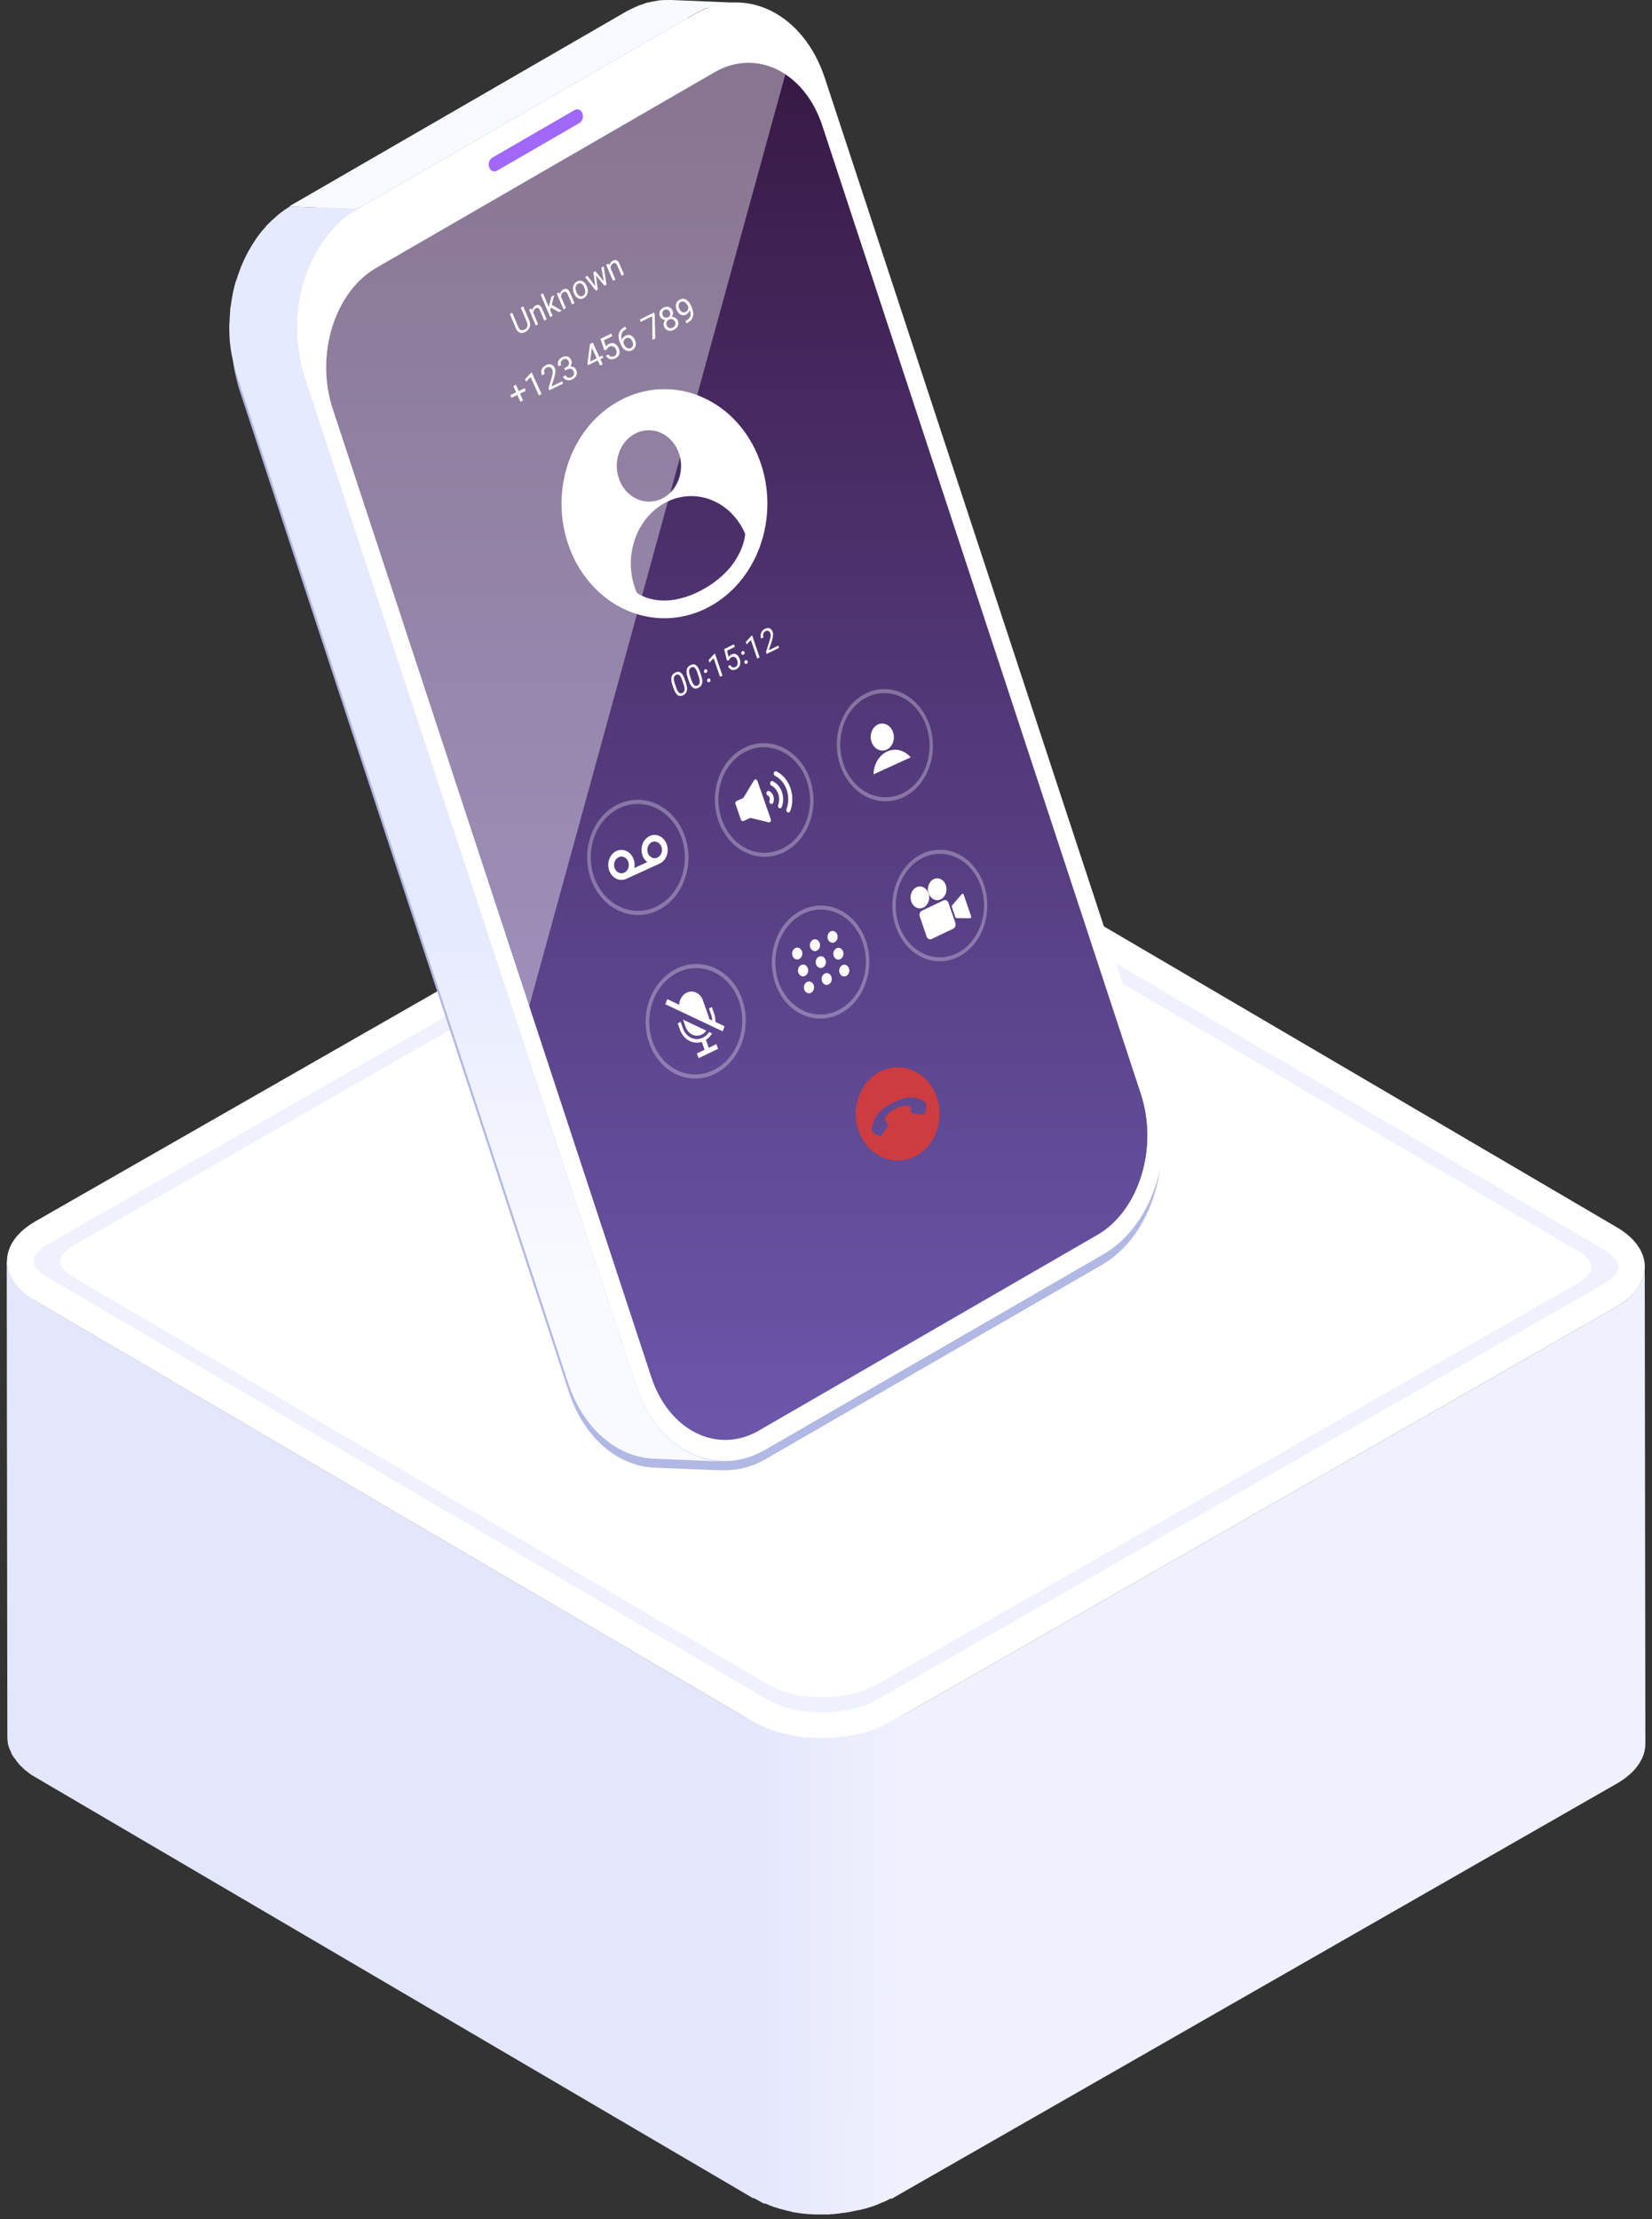 <svg width="245" height="329" viewBox="0 0 245 329" fill="none" xmlns="http://www.w3.org/2000/svg">
<rect x="0" y="0" width="245" height="329" fill="#333333" stroke="none"/>
<path d="M1.091 187.384C1.091 187.523 1.091 187.708 1.137 187.847C1.137 187.94 1.183 188.079 1.23 188.218C1.276 188.357 1.323 188.496 1.369 188.681C1.415 188.774 1.462 188.913 1.508 189.006C1.554 189.145 1.647 189.284 1.74 189.469C1.832 189.655 1.971 189.886 2.11 190.072C2.11 190.118 2.157 190.118 2.203 190.164C2.342 190.35 2.481 190.581 2.666 190.72C2.713 190.767 2.759 190.813 2.759 190.86C2.944 191.045 3.13 191.277 3.362 191.462C3.501 191.601 3.64 191.694 3.825 191.833C3.964 191.925 4.103 192.018 4.242 192.157C4.427 192.25 4.566 192.389 4.752 192.528C4.937 192.667 5.076 192.76 5.308 192.899L111.662 255.274L111.755 325.945L5.308 263.523C5.262 263.477 5.215 263.477 5.123 263.431C4.984 263.338 4.891 263.245 4.752 263.199C4.566 263.06 4.381 262.967 4.242 262.828C4.103 262.735 3.964 262.596 3.825 262.504C3.686 262.365 3.501 262.272 3.408 262.133C3.361 262.087 3.362 262.087 3.315 262.04C3.13 261.855 2.945 261.716 2.805 261.531C2.759 261.484 2.759 261.438 2.713 261.392C2.62 261.299 2.527 261.206 2.435 261.067C2.388 260.974 2.296 260.882 2.249 260.789C2.203 260.743 2.203 260.696 2.157 260.696C2.064 260.557 1.925 260.372 1.832 260.233C1.832 260.187 1.786 260.14 1.786 260.14C1.693 260.001 1.647 259.862 1.601 259.677C1.554 259.584 1.508 259.492 1.462 259.399C1.462 259.399 1.415 259.352 1.415 259.306C1.369 259.167 1.323 259.028 1.276 258.889C1.23 258.796 1.23 258.704 1.184 258.611C1.184 258.611 1.184 258.565 1.184 258.518C1.137 258.379 1.137 258.24 1.137 258.101C1.137 258.009 1.091 257.87 1.091 257.777C1.091 257.731 1.091 257.684 1.091 257.638L0.998 186.967C1.091 187.106 1.091 187.245 1.091 187.384Z" fill="#E4E7FB"/>
<path d="M239.659 193.781C242.486 192.159 243.923 189.981 243.923 187.85L244.016 258.521C244.016 260.699 242.579 262.83 239.752 264.452L132.147 326.04L132.054 255.369L239.659 193.781Z" fill="#EFF1FE"/>
<path d="M5.31 181.038C-0.344 184.235 -0.39 189.564 5.217 192.855L111.664 255.277C117.225 258.567 126.447 258.567 132.054 255.37L239.66 193.782C245.313 190.538 245.36 185.208 239.799 181.964L133.352 119.542C127.745 116.298 118.569 116.252 112.962 119.45L5.31 181.038Z" fill="white"/>
<path d="M121.908 253.887C125.013 253.887 128.026 253.192 130.111 251.987L237.763 190.399C239.477 189.426 240.08 188.407 240.08 187.804C240.08 187.202 239.477 186.228 237.855 185.255L131.408 122.833C129.323 121.582 126.265 120.887 123.067 120.887C119.962 120.887 116.95 121.582 114.864 122.787L7.259 184.375C5.545 185.348 4.942 186.321 4.942 186.924C4.942 187.526 5.545 188.499 7.213 189.472L113.66 251.895C115.699 253.146 118.757 253.887 121.908 253.887Z" fill="#EFF1FE"/>
<path d="M121.954 251.616C124.966 251.616 127.839 250.967 129.878 249.809L233.823 190.352C235.491 189.425 236.047 188.452 236.047 187.85C236.047 187.294 235.491 186.32 233.869 185.394L131.083 125.057C129.044 123.852 126.125 123.203 123.02 123.203C120.008 123.203 117.134 123.852 115.095 125.01L11.151 184.513C9.483 185.44 8.927 186.413 8.927 187.016C8.927 187.572 9.483 188.545 11.105 189.472L113.891 249.716C115.93 250.921 118.895 251.616 121.954 251.616Z" fill="white"/>
<path d="M113.103 326.595C112.639 326.363 110.925 325.39 110.508 325.159L110.647 254.627C111.064 254.858 112.593 255.739 113.056 255.924C113.195 255.971 113.334 256.063 113.474 256.11C113.844 256.249 114.215 256.434 114.586 256.527C114.725 256.573 114.864 256.619 115.003 256.666C115.234 256.758 115.513 256.805 115.744 256.897C115.93 256.944 116.115 256.99 116.3 257.036C116.578 257.083 116.81 257.175 117.088 257.222C117.273 257.268 117.459 257.314 117.644 257.314C118.2 257.407 118.71 257.5 119.266 257.546C119.452 257.546 119.637 257.592 119.822 257.592C120.147 257.639 120.471 257.639 120.795 257.639C121.027 257.639 121.213 257.639 121.444 257.639C121.722 257.639 121.954 257.639 122.232 257.639C122.464 257.639 122.696 257.639 122.927 257.639C123.159 257.639 123.391 257.639 123.669 257.592C123.9 257.592 124.132 257.592 124.364 257.546C124.596 257.5 124.827 257.5 125.059 257.453C125.291 257.453 125.476 257.361 125.708 257.361C125.986 257.314 126.217 257.268 126.496 257.222C126.681 257.175 126.913 257.129 127.098 257.129C127.422 257.036 127.7 256.99 128.025 256.897C128.21 256.851 128.349 256.851 128.535 256.758C129.091 256.619 129.6 256.434 130.064 256.249C130.295 256.156 130.527 256.063 130.759 255.924C130.898 255.878 131.037 255.785 131.13 255.739C131.5 255.553 133.493 254.441 133.818 254.256L133.678 325.066C133.354 325.251 131.547 326.271 131.176 326.41C131.083 326.456 130.944 326.502 130.805 326.549C130.574 326.642 130.388 326.734 130.157 326.827C130.11 326.827 130.11 326.827 130.064 326.873C129.554 327.059 129.044 327.244 128.535 327.383C128.488 327.429 128.442 327.429 128.395 327.429C128.256 327.476 128.117 327.476 127.978 327.522C127.7 327.615 127.422 327.661 127.098 327.707C127.005 327.754 126.959 327.754 126.866 327.754C126.727 327.8 126.635 327.8 126.496 327.846C126.264 327.893 126.032 327.939 125.754 327.985C125.661 327.985 125.522 328.032 125.43 328.032C125.291 328.078 125.198 328.078 125.059 328.078C124.827 328.124 124.595 328.124 124.41 328.171C124.271 328.171 124.178 328.217 124.039 328.217C123.9 328.217 123.808 328.217 123.715 328.263C123.483 328.263 123.252 328.263 123.02 328.31C122.881 328.31 122.742 328.31 122.649 328.31C122.556 328.31 122.464 328.31 122.325 328.31C122.093 328.31 121.815 328.31 121.537 328.31C121.398 328.31 121.259 328.31 121.12 328.31C121.027 328.31 120.935 328.31 120.888 328.31C120.564 328.31 120.239 328.263 119.915 328.263C119.776 328.263 119.637 328.263 119.498 328.217C119.452 328.217 119.405 328.217 119.359 328.217C118.803 328.171 118.247 328.078 117.737 327.985C117.737 327.985 117.691 327.985 117.644 327.985C117.459 327.939 117.32 327.893 117.181 327.846C116.903 327.8 116.671 327.754 116.393 327.661C116.208 327.615 116.022 327.568 115.837 327.522C115.605 327.476 115.327 327.383 115.095 327.29C115.049 327.29 114.956 327.244 114.91 327.244C114.817 327.198 114.725 327.198 114.632 327.151C114.261 327.012 113.891 326.873 113.52 326.688C113.381 326.734 113.242 326.688 113.103 326.595Z" fill="url(#paint0_linear_4648_875)"/>
<g clip-path="url(#clip0_4648_875)">
<path d="M34.364 49.673C34.364 49.215 34.41 48.758 34.455 48.301V47.981C34.464 47.825 34.495 47.671 34.547 47.524C34.586 47.139 34.647 46.757 34.73 46.38C34.776 46.106 34.821 45.831 34.867 45.602L35.141 44.502C35.187 44.319 35.187 44.182 35.233 44.045C35.279 43.954 35.279 43.908 35.325 43.816C35.49 43.19 35.704 42.578 35.965 41.986C35.965 41.94 36.011 41.895 36.011 41.849C36.285 41.209 36.56 40.568 36.88 39.974C36.926 39.928 36.926 39.837 36.972 39.791C37.018 39.7 37.109 39.608 37.155 39.516C37.433 39.012 37.739 38.523 38.07 38.052L38.344 37.64C38.735 37.054 39.179 36.505 39.67 36C39.759 35.92 39.837 35.828 39.899 35.726C40.304 35.306 40.731 34.909 41.18 34.537C41.317 34.4 41.454 34.308 41.592 34.171C42.141 33.759 42.692 33.348 43.284 32.982L93.184 4.165C93.668 3.884 94.173 3.64 94.693 3.433C94.868 3.352 95.053 3.29 95.242 3.25C95.516 3.159 95.837 3.021 96.111 2.93H96.248C96.614 2.838 96.98 2.793 97.392 2.701C97.571 2.648 97.755 2.618 97.941 2.61C98.503 2.549 99.069 2.534 99.633 2.564L109.65 2.976H109.33C114.819 3.068 119.988 7.184 122.275 14.091L171.126 162.612C174.236 172.126 170.806 183.287 163.396 187.541L113.496 216.358C111.475 217.534 109.153 218.091 106.818 217.958C106.909 217.958 106.955 218.003 107.047 218.003L97.03 217.592C91.678 217.363 86.647 213.246 84.405 206.477L35.554 57.952C35.298 57.156 35.084 56.347 34.914 55.528C34.868 55.345 34.823 55.116 34.777 54.933C34.625 54.116 34.519 53.291 34.457 52.463V52.417C34.41 51.731 34.411 51.091 34.411 50.45C34.352 50.195 34.337 49.932 34.365 49.672L34.364 49.673Z" fill="#B1B8E4"/>
<path d="M105.221 1.1C105.549 0.973 105.885 0.866 106.227 0.78C106.619 0.681 107.016 0.604 107.417 0.549C107.58 0.501 107.748 0.47 107.917 0.458C108.48 0.397 109.047 0.381 109.612 0.412L99.549 0C99.003 0 98.403 0 97.857 0.046C97.674 0.046 97.491 0.137 97.308 0.137C96.923 0.191 96.541 0.268 96.164 0.366H96.027C95.753 0.457 95.432 0.595 95.158 0.686C94.969 0.726 94.784 0.788 94.609 0.869C94.109 1.098 93.603 1.326 93.054 1.601L42.876 30.6L52.939 31.012L103.117 2.012C103.621 1.725 104.14 1.466 104.672 1.234C104.903 1.189 105.038 1.143 105.221 1.1Z" fill="#F9FAFF"/>
<path d="M94.333 205.424L45.203 56.079C44.929 55.256 44.746 54.432 44.563 53.655C44.517 53.472 44.471 53.243 44.426 53.06C44.275 52.243 44.168 51.418 44.106 50.59V50.453C44.06 49.813 44.06 49.172 44.06 48.532C44.053 48.302 44.068 48.072 44.106 47.846C44.106 47.389 44.152 46.931 44.198 46.474C44.206 46.212 44.237 45.952 44.29 45.696C44.325 45.311 44.386 44.929 44.473 44.553C44.519 44.278 44.565 44.053 44.61 43.775L44.884 42.675C44.93 42.446 45.021 42.175 45.067 41.943C45.25 41.303 45.433 40.708 45.661 40.113C45.661 40.067 45.707 40.022 45.707 39.93C45.981 39.29 46.256 38.649 46.576 38.055C46.668 37.872 46.759 37.735 46.85 37.555C47.112 37.051 47.403 36.562 47.719 36.091C47.81 35.928 47.917 35.775 48.039 35.634C48.43 35.045 48.874 34.494 49.366 33.987L49.64 33.713C50.045 33.293 50.472 32.896 50.921 32.524C51.064 32.391 51.217 32.268 51.378 32.158C51.913 31.735 52.479 31.352 53.071 31.014L43.011 30.6C42.419 30.954 41.853 31.352 41.319 31.79C41.171 31.898 41.033 32.021 40.907 32.156C40.458 32.528 40.031 32.926 39.626 33.346C39.536 33.425 39.459 33.518 39.397 33.621C38.919 34.14 38.476 34.69 38.07 35.268L37.796 35.68C37.464 36.166 37.159 36.67 36.881 37.189C36.81 37.289 36.749 37.397 36.698 37.509C36.652 37.555 36.652 37.646 36.607 37.692C36.287 38.287 36.012 38.927 35.738 39.567C35.738 39.613 35.692 39.658 35.692 39.704C35.463 40.299 35.235 40.939 35.052 41.534C35.006 41.625 35.006 41.671 34.961 41.763C34.915 41.9 34.87 42.083 34.824 42.22C34.733 42.586 34.641 42.952 34.55 43.364C34.504 43.639 34.459 43.913 34.413 44.142C34.367 44.508 34.276 44.92 34.23 45.286C34.222 45.441 34.191 45.595 34.139 45.743V46.063C34.093 46.521 34.093 46.978 34.048 47.435C34.056 47.664 34.041 47.893 34.003 48.12C34.003 48.76 34.003 49.446 34.049 50.133V50.179C34.111 51.007 34.218 51.832 34.369 52.649C34.415 52.832 34.46 53.061 34.506 53.244C34.676 54.078 34.89 54.902 35.146 55.714L84.27 205.058C86.511 211.873 91.543 216.036 96.94 216.265L107.003 216.676C101.603 216.4 96.574 212.285 94.333 205.424Z" fill="url(#paint1_linear_4648_875)"/>
<path d="M106.003 10.709C112.178 7.141 119.359 10.709 121.967 18.668L169.217 162.25C171.824 170.209 168.943 179.585 162.722 183.15L112.544 212.15C106.369 215.718 99.188 212.15 96.58 204.191L49.328 60.612C46.721 52.654 49.602 43.276 55.828 39.712L106.003 10.709Z" fill="url(#paint2_linear_4648_875)"/>
<path d="M52.984 31.012C45.528 35.312 42.052 46.519 45.208 56.078L94.334 205.423C97.49 214.983 106.044 219.237 113.499 214.937L163.677 185.937C171.087 181.637 174.563 170.431 171.453 160.871L122.328 11.572C119.172 2.012 110.618 -2.242 103.162 2.012L52.984 31.012ZM169.212 162.2C171.819 170.159 168.938 179.535 162.717 183.1L112.539 212.1C106.364 215.668 99.183 212.1 96.575 204.141L49.325 60.562C46.718 52.602 49.599 43.272 55.825 39.661L106.003 10.658C112.178 7.089 119.359 10.658 121.967 18.616L169.212 162.2Z" fill="white"/>
<path d="M85.273 16.281C85.38 16.229 85.497 16.203 85.616 16.203C85.735 16.204 85.852 16.232 85.958 16.285C86.064 16.338 86.157 16.415 86.229 16.509C86.301 16.604 86.35 16.713 86.373 16.83C86.472 17.083 86.481 17.362 86.398 17.62C86.314 17.879 86.144 18.101 85.916 18.248L73.657 25.338C73.55 25.39 73.433 25.416 73.314 25.416C73.195 25.415 73.078 25.387 72.972 25.334C72.866 25.281 72.773 25.204 72.701 25.11C72.629 25.015 72.58 24.905 72.557 24.789C72.462 24.536 72.456 24.258 72.539 24C72.622 23.743 72.789 23.521 73.014 23.371L85.273 16.281Z" fill="url(#paint3_linear_4648_875)"/>
<path opacity="0.4" d="M55.773 39.657L105.951 10.657C107.551 9.69 109.397 9.21 111.265 9.275C113.133 9.34 114.942 9.948 116.471 11.023L78.461 149.252L49.278 60.515C46.717 52.599 49.603 43.225 55.773 39.657Z" fill="white"/>
<path d="M92.008 59.336C90.119 60.337 88.458 61.719 87.13 63.394C85.795 65.079 84.781 66.996 84.14 69.049C83.479 71.149 83.192 73.349 83.293 75.549C83.394 77.82 83.914 80.053 84.826 82.136C85.702 84.157 86.966 85.986 88.546 87.521C90.008 88.938 91.743 90.041 93.646 90.765C95.497 91.466 97.477 91.762 99.452 91.634C101.503 91.492 103.498 90.902 105.295 89.904C107.15 88.878 108.776 87.484 110.073 85.807C111.37 84.13 112.352 82.233 112.973 80.207C113.611 78.141 113.887 75.981 113.79 73.821C113.692 71.59 113.19 69.395 112.309 67.344C111.46 65.344 110.233 63.527 108.696 61.992C107.264 60.566 105.561 59.444 103.686 58.692C101.811 57.938 99.793 57.605 97.775 57.716C95.758 57.828 93.789 58.38 92.008 59.336ZM94.173 64.301C94.728 64.002 95.342 63.828 95.971 63.791C96.6 63.755 97.23 63.857 97.816 64.09C98.405 64.323 98.941 64.673 99.391 65.119C99.876 65.599 100.263 66.168 100.531 66.795C100.809 67.438 100.968 68.127 100.999 68.828C101.03 69.504 100.942 70.181 100.741 70.828C100.545 71.461 100.235 72.054 99.826 72.576C99.418 73.097 98.908 73.528 98.326 73.844C97.773 74.146 97.161 74.323 96.532 74.364C95.903 74.404 95.273 74.306 94.686 74.077C94.094 73.846 93.555 73.498 93.102 73.053C92.613 72.573 92.223 72.002 91.952 71.373C91.669 70.729 91.507 70.038 91.473 69.336C91.442 68.654 91.53 67.973 91.734 67.322C91.931 66.685 92.244 66.09 92.657 65.566C93.07 65.044 93.586 64.613 94.173 64.301ZM104.215 87.401C102.941 88.123 101.555 88.628 100.115 88.894C99.1 89.076 98.061 89.081 97.044 88.91C96.377 88.797 95.729 88.59 95.12 88.295C94.886 88.184 94.664 88.052 94.455 87.9C93.925 86.685 93.624 85.383 93.565 84.06C93.506 82.774 93.673 81.488 94.057 80.26C94.429 79.058 95.018 77.935 95.793 76.945C96.565 75.959 97.531 75.142 98.632 74.545C99.692 73.968 100.867 73.633 102.072 73.563C103.225 73.5 104.377 73.686 105.452 74.107C106.551 74.538 107.552 75.189 108.392 76.019C109.296 76.914 110.018 77.976 110.517 79.147C110.496 79.423 110.453 79.697 110.389 79.967C110.226 80.678 109.979 81.367 109.653 82.02C109.164 83.001 108.532 83.903 107.777 84.698C106.741 85.78 105.541 86.691 104.22 87.398L104.215 87.401Z" fill="white"/>
<path d="M130.581 158.849C129.808 159.238 129.125 159.783 128.573 160.449C128.019 161.12 127.593 161.887 127.317 162.712C127.031 163.557 126.896 164.446 126.917 165.338C126.939 166.259 127.129 167.169 127.479 168.022C127.815 168.852 128.309 169.609 128.933 170.25C129.512 170.844 130.205 171.314 130.97 171.633C131.728 171.949 132.547 172.095 133.368 172.06C134.189 172.026 134.992 171.812 135.721 171.433C136.49 171.04 137.17 170.492 137.717 169.824C138.264 169.155 138.684 168.391 138.956 167.571C139.236 166.734 139.369 165.854 139.348 164.971C139.327 164.057 139.14 163.154 138.796 162.306C138.464 161.48 137.976 160.726 137.359 160.085C136.785 159.488 136.096 159.013 135.334 158.689C134.578 158.367 133.761 158.214 132.94 158.241C132.119 158.269 131.313 158.476 130.581 158.849ZM137.381 164.149L137.159 165.024C137.151 165.057 137.137 165.088 137.119 165.117C137.102 165.144 137.08 165.167 137.055 165.187C137.03 165.206 137.003 165.22 136.973 165.229C136.943 165.238 136.912 165.24 136.881 165.237L135.361 165.099C135.33 165.096 135.299 165.087 135.271 165.072C135.244 165.056 135.221 165.036 135.201 165.012C135.179 164.988 135.161 164.961 135.148 164.931C135.134 164.899 135.125 164.866 135.121 164.831L135.091 164.47C135.086 164.404 135.072 164.339 135.05 164.277C135.028 164.218 134.999 164.163 134.962 164.112C134.926 164.062 134.883 164.017 134.834 163.98C134.785 163.943 134.731 163.914 134.673 163.894C134.354 163.898 134.036 163.94 133.726 164.017C133.414 164.094 133.112 164.206 132.826 164.351C132.536 164.498 132.262 164.676 132.01 164.882C131.749 165.095 131.512 165.334 131.301 165.596C131.276 165.657 131.26 165.722 131.253 165.788C131.244 165.853 131.244 165.918 131.253 165.983C131.263 166.047 131.281 166.109 131.308 166.168C131.333 166.226 131.367 166.281 131.408 166.33L131.634 166.591C131.656 166.617 131.674 166.646 131.686 166.678C131.698 166.71 131.705 166.744 131.707 166.778C131.709 166.812 131.705 166.845 131.696 166.878C131.687 166.911 131.673 166.943 131.653 166.971L130.741 168.343C130.723 168.37 130.7 168.394 130.673 168.414C130.648 168.432 130.62 168.446 130.59 168.455C130.561 168.463 130.53 168.467 130.5 168.464C130.469 168.461 130.438 168.453 130.41 168.439L129.667 168.049C129.594 168.01 129.528 167.958 129.473 167.895C129.418 167.832 129.374 167.76 129.342 167.683C129.309 167.604 129.289 167.52 129.282 167.434C129.275 167.345 129.281 167.256 129.302 167.17C129.384 166.793 129.501 166.425 129.652 166.07C129.799 165.73 129.992 165.412 130.225 165.125C130.488 164.807 130.791 164.523 131.125 164.28C131.546 163.976 131.993 163.709 132.459 163.48C132.914 163.244 133.389 163.048 133.879 162.894C134.255 162.776 134.646 162.71 135.04 162.699C135.382 162.693 135.724 162.741 136.051 162.842C136.388 162.949 136.712 163.093 137.018 163.271C137.091 163.311 137.155 163.364 137.209 163.427C137.263 163.491 137.306 163.562 137.337 163.64C137.369 163.72 137.388 163.804 137.394 163.889C137.4 163.977 137.393 164.066 137.371 164.152L137.381 164.149Z" fill="#CD3C40"/>
<path d="M96.36 123.942C96.193 124.019 96.038 124.12 95.901 124.242C95.761 124.361 95.638 124.499 95.534 124.651C95.427 124.811 95.341 124.983 95.278 125.165C95.212 125.354 95.169 125.551 95.151 125.751C95.132 125.951 95.138 126.152 95.167 126.351C95.195 126.544 95.247 126.734 95.321 126.916C95.393 127.093 95.487 127.261 95.601 127.416C95.713 127.566 95.846 127.701 95.995 127.816L94.074 128.691C94.12 128.447 94.13 128.197 94.103 127.951C94.077 127.712 94.016 127.479 93.922 127.259C93.831 127.044 93.707 126.844 93.555 126.668C93.405 126.493 93.225 126.347 93.025 126.234C92.831 126.124 92.618 126.052 92.398 126.021C92.186 125.991 91.97 126.001 91.761 126.051C91.549 126.101 91.347 126.189 91.166 126.311C90.973 126.44 90.804 126.602 90.666 126.789C90.522 126.983 90.41 127.198 90.333 127.428C90.178 127.891 90.162 128.389 90.287 128.862C90.349 129.097 90.446 129.322 90.577 129.528C90.703 129.727 90.861 129.904 91.045 130.051C91.217 130.187 91.412 130.293 91.621 130.362C92.039 130.5 92.493 130.474 92.893 130.29L97.805 128.051C98.051 127.938 98.27 127.774 98.448 127.571C98.628 127.365 98.769 127.127 98.864 126.871C99.066 126.327 99.072 125.729 98.88 125.182C98.788 124.911 98.646 124.661 98.461 124.444C98.29 124.245 98.081 124.083 97.846 123.967C97.619 123.854 97.371 123.793 97.118 123.786C96.856 123.779 96.597 123.833 96.359 123.942H96.36ZM91.15 128.696C91.043 128.389 91.046 128.055 91.159 127.751C91.212 127.604 91.292 127.468 91.395 127.351C91.496 127.236 91.619 127.144 91.758 127.081C91.892 127.019 92.038 126.989 92.185 126.993C92.327 126.996 92.467 127.03 92.595 127.093C92.727 127.157 92.845 127.248 92.942 127.36C93.047 127.481 93.127 127.62 93.18 127.772C93.288 128.079 93.285 128.414 93.171 128.72C93.117 128.864 93.038 128.997 92.936 129.113C92.835 129.227 92.712 129.319 92.573 129.383C92.439 129.444 92.293 129.475 92.146 129.472C92.004 129.468 91.864 129.434 91.736 129.372C91.604 129.307 91.486 129.216 91.389 129.105C91.284 128.985 91.203 128.846 91.15 128.696ZM97.492 127.151C97.359 127.212 97.214 127.242 97.068 127.239C96.927 127.235 96.788 127.201 96.661 127.139C96.529 127.074 96.412 126.983 96.316 126.872C96.212 126.751 96.131 126.611 96.079 126.461C95.971 126.154 95.974 125.819 96.088 125.515C96.141 125.371 96.221 125.238 96.322 125.123C96.421 125.008 96.544 124.915 96.682 124.851C96.815 124.79 96.959 124.761 97.105 124.765C97.246 124.768 97.385 124.802 97.512 124.865C97.643 124.93 97.76 125.021 97.856 125.132C97.96 125.253 98.04 125.392 98.092 125.543C98.199 125.849 98.196 126.183 98.083 126.488C98.03 126.631 97.951 126.764 97.85 126.879C97.751 126.993 97.629 127.086 97.492 127.151Z" fill="white"/>
<g opacity="0.3">
<path d="M97.425 135.032C96.508 135.459 95.507 135.673 94.496 135.658C93.516 135.639 92.552 135.408 91.67 134.981C90.755 134.536 89.939 133.912 89.27 133.146C88.544 132.311 87.984 131.345 87.62 130.301C86.866 128.173 86.888 125.847 87.681 123.734C88.053 122.737 88.606 121.818 89.311 121.022C90.007 120.235 90.862 119.605 91.819 119.173C92.742 118.755 93.747 118.553 94.759 118.581C95.736 118.611 96.695 118.853 97.57 119.289C98.475 119.741 99.282 120.369 99.941 121.137C100.657 121.969 101.21 122.929 101.57 123.967C102.306 126.075 102.283 128.373 101.507 130.467C101.142 131.456 100.6 132.371 99.907 133.167C99.219 133.955 98.374 134.59 97.425 135.032ZM92.02 119.742C91.132 120.144 90.338 120.729 89.692 121.459C89.037 122.198 88.524 123.051 88.179 123.977C87.442 125.94 87.422 128.1 88.122 130.077C88.462 131.045 88.983 131.939 89.657 132.713C90.278 133.423 91.035 134.001 91.884 134.413C92.702 134.809 93.596 135.024 94.505 135.043C95.444 135.057 96.374 134.859 97.225 134.463C98.104 134.053 98.888 133.464 99.525 132.734C100.169 131.995 100.674 131.146 101.013 130.227C101.734 128.283 101.755 126.149 101.07 124.192C100.736 123.229 100.223 122.338 99.559 121.565C98.947 120.852 98.199 120.269 97.359 119.85C96.547 119.446 95.657 119.221 94.75 119.193C93.811 119.167 92.877 119.355 92.021 119.742H92.02Z" fill="white"/>
</g>
<path d="M110.168 118.339L109.232 118.763C109.194 118.779 109.16 118.804 109.132 118.835C109.106 118.864 109.085 118.898 109.07 118.935C109.041 119.017 109.041 119.106 109.07 119.188L109.887 121.528C109.901 121.568 109.922 121.605 109.95 121.638C109.976 121.67 110.008 121.696 110.044 121.715C110.078 121.732 110.114 121.741 110.152 121.743C110.191 121.744 110.229 121.737 110.265 121.721L111.2 121.295C111.213 121.289 111.226 121.284 111.24 121.28C111.281 121.269 111.323 121.269 111.364 121.28L113.987 121.915C114.012 121.921 114.039 121.923 114.065 121.921C114.091 121.919 114.116 121.913 114.14 121.904C114.165 121.894 114.188 121.881 114.209 121.864C114.231 121.847 114.25 121.826 114.267 121.804C114.284 121.78 114.298 121.755 114.309 121.728C114.32 121.701 114.327 121.672 114.331 121.643C114.334 121.613 114.334 121.583 114.331 121.554C114.328 121.524 114.322 121.494 114.312 121.466L112.325 115.759C112.315 115.731 112.302 115.705 112.286 115.68C112.271 115.656 112.252 115.634 112.231 115.615C112.211 115.598 112.188 115.584 112.164 115.573C112.14 115.561 112.114 115.554 112.088 115.55C112.062 115.546 112.036 115.546 112.01 115.55C111.984 115.554 111.959 115.563 111.936 115.575C111.912 115.588 111.89 115.604 111.871 115.623C111.85 115.642 111.833 115.665 111.818 115.689L110.294 118.215C110.287 118.229 110.279 118.242 110.27 118.255C110.261 118.267 110.251 118.278 110.24 118.289C110.229 118.299 110.218 118.309 110.206 118.317C110.194 118.325 110.181 118.333 110.168 118.339Z" fill="white"/>
<path d="M117.04 120.44C117.022 120.448 117.003 120.454 116.983 120.458C116.944 120.466 116.905 120.466 116.866 120.458C116.846 120.454 116.827 120.448 116.808 120.44C116.789 120.431 116.771 120.42 116.755 120.407C116.739 120.394 116.723 120.379 116.71 120.363C116.696 120.346 116.684 120.329 116.673 120.31C116.66 120.288 116.649 120.264 116.64 120.24C116.632 120.218 116.627 120.196 116.623 120.174C116.615 120.129 116.615 120.083 116.623 120.038C116.627 120.016 116.633 119.994 116.641 119.973C116.814 119.504 116.902 119.009 116.903 118.51C116.904 118.026 116.824 117.546 116.666 117.089C116.514 116.645 116.284 116.232 115.986 115.869C115.695 115.513 115.333 115.221 114.924 115.011C114.885 114.991 114.851 114.964 114.824 114.931C114.797 114.897 114.776 114.86 114.762 114.819C114.747 114.777 114.74 114.732 114.74 114.688C114.74 114.641 114.748 114.595 114.764 114.552C114.779 114.511 114.802 114.473 114.832 114.44C114.859 114.409 114.893 114.385 114.93 114.368C114.964 114.351 115.002 114.341 115.04 114.34C115.082 114.341 115.124 114.352 115.161 114.373C115.649 114.621 116.08 114.968 116.427 115.392C116.778 115.822 117.048 116.311 117.227 116.836C117.414 117.377 117.509 117.945 117.507 118.517C117.506 119.108 117.401 119.694 117.197 120.248C117.19 120.269 117.181 120.29 117.17 120.31C117.159 120.329 117.147 120.346 117.133 120.363C117.119 120.379 117.104 120.394 117.087 120.407C117.073 120.419 117.057 120.431 117.04 120.44Z" fill="white"/>
<path d="M115.783 119.81C115.755 119.822 115.726 119.83 115.696 119.833C115.666 119.836 115.636 119.834 115.607 119.827C115.578 119.821 115.551 119.81 115.526 119.795C115.499 119.778 115.475 119.756 115.455 119.732C115.435 119.705 115.419 119.676 115.407 119.645C115.393 119.613 115.383 119.579 115.378 119.545C115.374 119.512 115.374 119.478 115.378 119.445C115.381 119.411 115.388 119.377 115.4 119.345C115.498 119.072 115.547 118.785 115.545 118.495C115.545 118.215 115.498 117.938 115.407 117.674C115.317 117.416 115.182 117.176 115.007 116.966C114.837 116.758 114.625 116.588 114.386 116.466C114.347 116.447 114.313 116.42 114.286 116.387C114.26 116.353 114.241 116.315 114.229 116.274C114.214 116.232 114.207 116.188 114.207 116.143C114.207 116.097 114.215 116.05 114.231 116.007C114.246 115.966 114.269 115.928 114.299 115.895C114.326 115.864 114.36 115.839 114.397 115.822C114.431 115.805 114.469 115.796 114.507 115.795C114.549 115.796 114.591 115.808 114.628 115.828C114.943 115.988 115.221 116.212 115.445 116.485C115.672 116.762 115.848 117.078 115.964 117.417C116.085 117.766 116.146 118.133 116.145 118.502C116.144 118.883 116.077 119.262 115.945 119.62C115.938 119.641 115.929 119.662 115.918 119.682C115.907 119.701 115.895 119.718 115.881 119.735C115.867 119.751 115.852 119.766 115.835 119.779C115.819 119.791 115.801 119.801 115.783 119.81Z" fill="white"/>
<path d="M114.515 119.177C114.497 119.185 114.478 119.191 114.458 119.195C114.439 119.199 114.419 119.201 114.399 119.2C114.379 119.2 114.359 119.197 114.34 119.192C114.32 119.188 114.301 119.181 114.283 119.172C114.264 119.163 114.246 119.152 114.23 119.139C114.213 119.126 114.198 119.111 114.184 119.095C114.17 119.079 114.158 119.061 114.147 119.042C114.136 119.023 114.126 119.002 114.119 118.981C114.112 118.959 114.106 118.937 114.103 118.914C114.095 118.869 114.095 118.823 114.103 118.778C114.107 118.756 114.113 118.734 114.121 118.713C114.149 118.638 114.163 118.559 114.163 118.479C114.164 118.4 114.152 118.322 114.127 118.247C114.103 118.175 114.066 118.107 114.018 118.047C113.97 117.993 113.912 117.949 113.847 117.918C113.809 117.899 113.774 117.872 113.747 117.839C113.72 117.806 113.699 117.767 113.685 117.726C113.67 117.684 113.663 117.64 113.663 117.595C113.663 117.549 113.671 117.503 113.687 117.459C113.703 117.418 113.726 117.38 113.756 117.347C113.783 117.317 113.816 117.292 113.853 117.274C113.889 117.257 113.929 117.249 113.97 117.25C114.01 117.251 114.049 117.261 114.085 117.279C114.227 117.353 114.352 117.455 114.453 117.579C114.555 117.704 114.635 117.846 114.687 117.998C114.742 118.156 114.769 118.321 114.769 118.487C114.768 118.658 114.738 118.827 114.679 118.987C114.672 119.008 114.663 119.028 114.652 119.047C114.642 119.067 114.629 119.085 114.615 119.101C114.601 119.118 114.586 119.134 114.569 119.147C114.552 119.16 114.534 119.17 114.515 119.178V119.177Z" fill="white"/>
<g opacity="0.3">
<path d="M116.097 126.431C115.205 126.847 114.229 127.052 113.245 127.031C112.29 127.006 111.351 126.772 110.496 126.346C109.603 125.9 108.809 125.28 108.161 124.521C107.452 123.692 106.906 122.736 106.551 121.704C105.818 119.604 105.839 117.313 106.611 115.226C106.972 114.248 107.509 113.344 108.197 112.56C108.873 111.79 109.706 111.174 110.639 110.751C111.537 110.345 112.516 110.15 113.501 110.183C114.454 110.22 115.388 110.464 116.238 110.898C117.122 111.351 117.907 111.976 118.547 112.735C119.244 113.562 119.78 114.512 120.129 115.535C120.492 116.589 120.668 117.698 120.65 118.812C120.634 119.883 120.437 120.944 120.068 121.949C119.714 122.921 119.185 123.821 118.509 124.603C117.843 125.376 117.021 125.999 116.097 126.431ZM110.835 111.313C109.968 111.706 109.195 112.278 108.568 112.993C107.929 113.722 107.43 114.562 107.096 115.471C106.38 117.409 106.36 119.535 107.041 121.485C107.37 122.443 107.877 123.33 108.535 124.1C109.136 124.807 109.874 125.385 110.703 125.8C111.497 126.196 112.368 126.414 113.255 126.437C114.169 126.454 115.075 126.26 115.903 125.871C116.762 125.473 117.526 124.897 118.146 124.181C118.775 123.455 119.266 122.619 119.595 121.716C119.938 120.782 120.121 119.796 120.135 118.801C120.152 117.766 119.987 116.735 119.649 115.756C119.324 114.806 118.825 113.924 118.178 113.156C117.583 112.453 116.854 111.875 116.033 111.456C115.245 111.051 114.378 110.823 113.492 110.787C112.578 110.757 111.669 110.937 110.835 111.313Z" fill="white"/>
</g>
<path d="M129.553 114.801L135.059 112.288C134.841 112.028 134.585 111.803 134.3 111.62C134.032 111.448 133.737 111.32 133.428 111.242C133.126 111.165 132.813 111.14 132.503 111.167C132.184 111.195 131.872 111.277 131.581 111.41C131.281 111.547 131.004 111.732 130.762 111.957C130.514 112.187 130.301 112.452 130.128 112.743C129.948 113.045 129.808 113.371 129.713 113.71C129.613 114.065 129.56 114.432 129.553 114.801Z" fill="white"/>
<path d="M131.491 111.144C131.709 111.044 131.903 110.898 132.06 110.716C132.221 110.531 132.347 110.317 132.431 110.086C132.519 109.847 132.565 109.594 132.569 109.338C132.573 109.072 132.531 108.807 132.445 108.555C132.363 108.311 132.236 108.084 132.071 107.885C131.92 107.703 131.734 107.553 131.524 107.444C131.325 107.341 131.105 107.283 130.881 107.274C130.65 107.266 130.42 107.311 130.21 107.407C129.991 107.507 129.796 107.653 129.639 107.835C129.478 108.021 129.353 108.235 129.269 108.465C129.181 108.706 129.135 108.959 129.131 109.214C129.127 109.481 129.169 109.747 129.255 109.999C129.338 110.244 129.465 110.471 129.631 110.669C129.782 110.851 129.968 111 130.177 111.108C130.377 111.212 130.597 111.27 130.821 111.278C131.052 111.286 131.281 111.241 131.491 111.144Z" fill="white"/>
<g opacity="0.3">
<path d="M133.922 118.221C133.053 118.626 132.102 118.823 131.143 118.797C130.21 118.766 129.296 118.53 128.465 118.105C127.593 117.658 126.819 117.04 126.189 116.289C125.498 115.464 124.966 114.518 124.621 113.499C124.259 112.448 124.082 111.341 124.099 110.229C124.114 109.162 124.31 108.106 124.678 107.105C125.028 106.144 125.552 105.255 126.224 104.483C126.88 103.73 127.69 103.126 128.599 102.714C129.475 102.316 130.432 102.129 131.393 102.167C132.324 102.209 133.235 102.456 134.06 102.889C134.923 103.342 135.688 103.963 136.31 104.714C136.99 105.537 137.513 106.478 137.852 107.49C138.206 108.532 138.378 109.627 138.36 110.728C138.345 111.783 138.153 112.829 137.793 113.821C137.449 114.776 136.934 115.661 136.274 116.432C135.626 117.189 134.824 117.799 133.922 118.221ZM128.799 103.268C127.952 103.651 127.197 104.213 126.586 104.914C125.963 105.631 125.477 106.456 125.152 107.349C124.811 108.278 124.63 109.259 124.616 110.249C124.6 111.281 124.763 112.308 125.099 113.284C125.419 114.23 125.913 115.108 126.554 115.874C127.138 116.571 127.857 117.145 128.666 117.56C129.438 117.955 130.287 118.175 131.153 118.204C132.043 118.229 132.927 118.047 133.734 117.671C134.572 117.281 135.317 116.716 135.919 116.014C136.533 115.298 137.012 114.476 137.331 113.589C137.666 112.667 137.844 111.695 137.858 110.714C137.874 109.691 137.714 108.673 137.384 107.705C137.068 106.766 136.582 105.892 135.95 105.129C135.373 104.429 134.662 103.852 133.86 103.429C133.093 103.029 132.248 102.802 131.384 102.764C130.494 102.727 129.607 102.898 128.795 103.264L128.799 103.268Z" fill="white"/>
</g>
<path d="M107.179 152.907L107.456 152.157L98.96 148.135L98.679 148.888L107.179 152.907Z" fill="white"/>
<path d="M104.064 153.387C104.131 153.354 104.196 153.318 104.258 153.277C104.321 153.236 104.382 153.191 104.439 153.142C104.498 153.093 104.553 153.04 104.605 152.984C104.658 152.927 104.708 152.867 104.754 152.804L101.296 151.172L101.677 152.248V152.259C101.723 152.385 101.779 152.506 101.847 152.622C101.912 152.734 101.987 152.84 102.071 152.938C102.154 153.033 102.245 153.12 102.345 153.197C102.444 153.273 102.55 153.338 102.662 153.391C102.772 153.443 102.887 153.483 103.006 153.51C103.123 153.536 103.242 153.549 103.361 153.549C103.481 153.548 103.6 153.535 103.717 153.508C103.837 153.48 103.953 153.44 104.064 153.387Z" fill="white"/>
<path d="M106.001 152.212C106.04 152.05 106.067 151.886 106.082 151.721C106.098 151.554 106.101 151.387 106.093 151.221C106.085 151.056 106.066 150.892 106.035 150.731C106.004 150.571 105.962 150.414 105.908 150.261L105.574 149.311L105.142 149.515L105.477 150.466C105.519 150.588 105.553 150.713 105.577 150.841C105.603 150.968 105.62 151.098 105.628 151.228C105.637 151.358 105.637 151.489 105.628 151.62C105.619 151.751 105.6 151.881 105.573 152.01L106.001 152.212Z" fill="white"/>
<path d="M104.7 154.17C104.79 154.11 104.877 154.046 104.959 153.976C105.043 153.905 105.122 153.83 105.197 153.75C105.273 153.669 105.345 153.584 105.411 153.495C105.479 153.404 105.542 153.31 105.599 153.213L105.166 153.013C105.047 153.194 104.905 153.359 104.744 153.504C104.591 153.641 104.42 153.757 104.235 153.848C104.056 153.936 103.864 153.998 103.667 154.031C103.469 154.064 103.266 154.067 103.067 154.039C102.867 154.01 102.673 153.952 102.49 153.866C102.306 153.776 102.136 153.661 101.984 153.524C101.826 153.385 101.687 153.225 101.571 153.05C101.449 152.865 101.35 152.666 101.277 152.457L100.941 151.506L100.506 151.712L100.843 152.665C100.964 153.014 101.146 153.338 101.38 153.624C101.596 153.887 101.86 154.107 102.157 154.274C102.444 154.435 102.759 154.537 103.086 154.574C103.421 154.611 103.76 154.576 104.081 154.474L104.496 155.638L103.356 156.183L103.605 156.883L106.495 155.501L106.247 154.801L105.106 155.345L104.695 154.172L104.7 154.17Z" fill="white"/>
<path d="M105.167 151.818C105.2 151.623 105.208 151.424 105.192 151.228C105.184 151.13 105.17 151.033 105.15 150.938C105.13 150.842 105.104 150.748 105.072 150.656V150.645L104.246 148.318V148.307C104.16 148.059 104.029 147.829 103.859 147.63C103.703 147.446 103.513 147.294 103.298 147.185C103.087 147.076 102.855 147.016 102.619 147.007C102.382 146.998 102.146 147.042 101.928 147.135C101.698 147.232 101.49 147.376 101.317 147.558C101.142 147.741 101.001 147.954 100.901 148.188C100.688 148.682 100.651 149.234 100.794 149.753L105.167 151.818Z" fill="white"/>
<g opacity="0.3">
<path d="M105.982 159.23C105.081 159.669 104.092 159.899 103.089 159.902C102.125 159.9 101.173 159.687 100.3 159.277C99.396 158.851 98.59 158.244 97.93 157.494C97.211 156.674 96.656 155.724 96.297 154.694C95.919 153.628 95.735 152.504 95.753 151.373C95.769 150.278 95.972 149.194 96.353 148.168C96.721 147.171 97.266 146.248 97.963 145.445C98.65 144.651 99.496 144.009 100.445 143.56C101.332 143.136 102.304 142.917 103.287 142.92C104.271 142.923 105.241 143.147 106.126 143.576C107.021 144.011 107.818 144.623 108.469 145.376C109.175 146.194 109.718 147.14 110.069 148.162C110.438 149.219 110.617 150.332 110.597 151.451C110.58 152.534 110.38 153.607 110.006 154.624C109.645 155.614 109.109 156.532 108.424 157.334C107.748 158.129 106.914 158.776 105.976 159.234L105.982 159.23ZM100.643 144.126C99.763 144.542 98.98 145.137 98.343 145.872C97.698 146.618 97.193 147.475 96.853 148.401C96.498 149.353 96.307 150.36 96.29 151.376C96.271 152.426 96.441 153.47 96.79 154.46C97.124 155.416 97.638 156.299 98.306 157.06C98.918 157.757 99.667 158.32 100.506 158.716C101.316 159.097 102.2 159.295 103.095 159.297C104.026 159.294 104.945 159.081 105.782 158.674C106.654 158.251 107.429 157.653 108.058 156.916C108.694 156.172 109.192 155.319 109.528 154.399C109.876 153.454 110.061 152.457 110.076 151.45C110.093 150.411 109.926 149.376 109.582 148.395C109.253 147.446 108.747 146.569 108.089 145.81C107.484 145.113 106.744 144.546 105.913 144.144C105.092 143.746 104.192 143.538 103.28 143.535C102.368 143.532 101.467 143.734 100.643 144.126Z" fill="white"/>
</g>
<path d="M118.934 141.04C118.972 141.149 118.991 141.265 118.989 141.381C118.987 141.493 118.967 141.604 118.928 141.71C118.891 141.812 118.836 141.906 118.765 141.989C118.696 142.07 118.61 142.136 118.514 142.182C118.424 142.226 118.324 142.249 118.224 142.249C118.123 142.249 118.024 142.226 117.934 142.182C117.841 142.135 117.759 142.07 117.693 141.99C117.62 141.905 117.564 141.807 117.528 141.701C117.453 141.484 117.455 141.248 117.534 141.033C117.571 140.931 117.626 140.836 117.697 140.754C117.767 140.673 117.852 140.607 117.949 140.561C117.995 140.539 118.043 140.522 118.092 140.511C118.189 140.489 118.289 140.489 118.386 140.511C118.435 140.522 118.483 140.54 118.528 140.562C118.574 140.584 118.618 140.612 118.659 140.644C118.701 140.677 118.739 140.713 118.773 140.754C118.808 140.796 118.839 140.842 118.865 140.89C118.892 140.938 118.916 140.988 118.934 141.04Z" fill="white"/>
<path d="M121.561 139.803C121.599 139.912 121.618 140.027 121.616 140.144C121.614 140.255 121.594 140.366 121.555 140.472C121.518 140.573 121.463 140.667 121.393 140.75C121.324 140.83 121.239 140.896 121.143 140.942C121.053 140.986 120.954 141.008 120.854 141.008C120.754 141.008 120.655 140.986 120.565 140.942C120.473 140.896 120.391 140.832 120.325 140.754C120.252 140.668 120.197 140.57 120.161 140.464C120.086 140.246 120.088 140.01 120.167 139.795C120.204 139.693 120.259 139.599 120.329 139.517C120.398 139.436 120.484 139.37 120.58 139.325C120.625 139.303 120.673 139.286 120.722 139.275C120.818 139.252 120.919 139.252 121.015 139.275C121.064 139.286 121.112 139.303 121.157 139.326C121.203 139.348 121.247 139.376 121.287 139.408C121.328 139.44 121.366 139.476 121.4 139.517C121.435 139.559 121.466 139.605 121.493 139.654C121.52 139.701 121.543 139.751 121.561 139.803Z" fill="white"/>
<path d="M124.173 138.566C124.209 138.676 124.226 138.791 124.223 138.906C124.221 139.018 124.201 139.128 124.163 139.233C124.126 139.335 124.072 139.429 124.002 139.511C123.933 139.592 123.848 139.657 123.753 139.703C123.663 139.747 123.565 139.77 123.465 139.77C123.366 139.77 123.267 139.747 123.178 139.703C123.086 139.658 123.005 139.595 122.939 139.517C122.867 139.432 122.811 139.335 122.775 139.229C122.7 139.011 122.703 138.773 122.784 138.557C122.82 138.456 122.875 138.361 122.945 138.279C123.014 138.198 123.099 138.133 123.195 138.087C123.24 138.066 123.288 138.049 123.337 138.038C123.433 138.016 123.533 138.016 123.629 138.038C123.678 138.05 123.725 138.067 123.77 138.089C123.816 138.112 123.86 138.139 123.9 138.171C123.941 138.204 123.979 138.241 124.013 138.281C124.048 138.324 124.079 138.37 124.105 138.418C124.132 138.465 124.155 138.515 124.173 138.566Z" fill="white"/>
<path d="M119.804 143.548C119.842 143.657 119.861 143.773 119.859 143.889C119.857 144.001 119.837 144.111 119.798 144.217C119.761 144.319 119.706 144.415 119.635 144.498C119.566 144.579 119.48 144.644 119.384 144.691C119.294 144.735 119.195 144.757 119.095 144.757C118.994 144.757 118.895 144.735 118.805 144.691C118.713 144.644 118.631 144.578 118.565 144.498C118.492 144.413 118.436 144.315 118.4 144.209C118.326 143.993 118.328 143.758 118.406 143.544C118.443 143.442 118.498 143.347 118.569 143.265C118.638 143.184 118.724 143.118 118.82 143.072C118.866 143.049 118.914 143.032 118.963 143.021C119.06 142.998 119.16 142.998 119.257 143.021C119.306 143.032 119.354 143.049 119.399 143.071C119.445 143.093 119.489 143.121 119.53 143.153C119.572 143.185 119.611 143.222 119.645 143.263C119.68 143.305 119.71 143.35 119.736 143.398C119.763 143.446 119.786 143.496 119.804 143.548Z" fill="white"/>
<path d="M122.429 142.306C122.467 142.416 122.485 142.531 122.483 142.646C122.481 142.758 122.461 142.869 122.423 142.974C122.386 143.076 122.331 143.171 122.261 143.253C122.192 143.334 122.107 143.4 122.011 143.446C121.921 143.49 121.822 143.513 121.722 143.513C121.622 143.513 121.524 143.49 121.434 143.446C121.342 143.401 121.26 143.337 121.194 143.258C121.121 143.173 121.065 143.075 121.029 142.969C120.955 142.752 120.957 142.517 121.036 142.301C121.073 142.199 121.128 142.105 121.198 142.022C121.267 141.942 121.352 141.876 121.448 141.83C121.494 141.808 121.542 141.792 121.591 141.78C121.687 141.758 121.788 141.758 121.884 141.78C121.933 141.792 121.981 141.808 122.026 141.83C122.072 141.853 122.116 141.88 122.156 141.912C122.197 141.945 122.235 141.981 122.269 142.021C122.304 142.064 122.334 142.11 122.36 142.158C122.387 142.206 122.41 142.255 122.429 142.306Z" fill="white"/>
<path d="M125.036 141.066C125.073 141.176 125.091 141.291 125.088 141.406C125.086 141.518 125.066 141.628 125.028 141.733C124.991 141.835 124.937 141.929 124.867 142.011C124.798 142.092 124.714 142.157 124.618 142.203C124.529 142.247 124.43 142.27 124.331 142.27C124.231 142.27 124.133 142.247 124.043 142.203C123.952 142.158 123.872 142.096 123.806 142.019C123.734 141.934 123.678 141.837 123.642 141.731C123.567 141.513 123.569 141.276 123.648 141.06C123.685 140.959 123.74 140.864 123.81 140.782C123.879 140.701 123.964 140.636 124.059 140.59C124.104 140.568 124.152 140.551 124.201 140.54C124.297 140.518 124.397 140.518 124.493 140.54C124.542 140.552 124.589 140.568 124.634 140.59C124.68 140.613 124.724 140.64 124.764 140.672C124.805 140.705 124.842 140.741 124.876 140.781C124.911 140.824 124.942 140.87 124.968 140.919C124.995 140.968 125.018 141.019 125.036 141.071V141.066Z" fill="white"/>
<path d="M120.679 146.054C120.717 146.164 120.736 146.279 120.734 146.395C120.732 146.507 120.712 146.618 120.673 146.723C120.636 146.825 120.581 146.92 120.511 147.002C120.442 147.084 120.356 147.15 120.26 147.196C120.17 147.24 120.071 147.263 119.97 147.263C119.87 147.263 119.771 147.24 119.681 147.196C119.589 147.152 119.508 147.089 119.441 147.011C119.368 146.927 119.312 146.829 119.276 146.723C119.238 146.614 119.22 146.498 119.222 146.382C119.224 146.27 119.244 146.159 119.283 146.053C119.32 145.951 119.375 145.856 119.446 145.773C119.515 145.692 119.601 145.627 119.697 145.58C119.743 145.559 119.791 145.542 119.84 145.53C119.937 145.508 120.037 145.508 120.134 145.53C120.183 145.542 120.231 145.559 120.276 145.58C120.322 145.603 120.366 145.63 120.407 145.662C120.449 145.694 120.487 145.731 120.522 145.77C120.556 145.812 120.586 145.858 120.611 145.905C120.639 145.954 120.662 146.005 120.68 146.057L120.679 146.054Z" fill="white"/>
<path d="M123.301 144.809C123.339 144.919 123.357 145.034 123.355 145.149C123.353 145.261 123.333 145.372 123.295 145.477C123.258 145.579 123.203 145.674 123.133 145.756C123.064 145.837 122.979 145.903 122.883 145.949C122.793 145.993 122.695 146.016 122.595 146.016C122.495 146.016 122.397 145.993 122.307 145.949C122.215 145.903 122.134 145.839 122.068 145.76C121.996 145.676 121.94 145.578 121.904 145.472C121.866 145.364 121.847 145.249 121.849 145.134C121.851 145.022 121.871 144.911 121.91 144.806C121.947 144.704 122.002 144.61 122.072 144.527C122.141 144.446 122.226 144.381 122.322 144.334C122.367 144.312 122.415 144.296 122.464 144.284C122.56 144.262 122.661 144.262 122.757 144.284C122.806 144.296 122.854 144.312 122.899 144.334C122.945 144.357 122.989 144.384 123.029 144.416C123.07 144.449 123.107 144.485 123.141 144.525C123.176 144.567 123.206 144.613 123.232 144.66C123.259 144.708 123.282 144.758 123.301 144.809Z" fill="white"/>
<path d="M125.905 143.565C125.943 143.674 125.961 143.789 125.959 143.905C125.957 144.017 125.937 144.127 125.899 144.232C125.862 144.334 125.808 144.428 125.738 144.51C125.669 144.591 125.585 144.656 125.489 144.702C125.4 144.746 125.302 144.769 125.202 144.769C125.103 144.769 125.004 144.746 124.915 144.702C124.824 144.657 124.743 144.595 124.677 144.518C124.604 144.433 124.549 144.334 124.513 144.228C124.439 144.012 124.441 143.776 124.519 143.561C124.556 143.459 124.611 143.365 124.681 143.283C124.75 143.202 124.835 143.137 124.93 143.091C124.975 143.069 125.023 143.052 125.072 143.041C125.167 143.02 125.265 143.02 125.359 143.042C125.408 143.053 125.455 143.07 125.5 143.092C125.546 143.114 125.59 143.141 125.63 143.173C125.671 143.205 125.708 143.241 125.742 143.281C125.778 143.323 125.81 143.369 125.837 143.418C125.864 143.465 125.887 143.514 125.905 143.565Z" fill="white"/>
<g opacity="0.3">
<path d="M124.425 150.363C123.564 150.786 122.619 151.007 121.66 151.008C120.701 151.01 119.754 150.793 118.892 150.374C118.01 149.946 117.224 149.343 116.584 148.6C115.883 147.785 115.343 146.845 114.994 145.828C114.269 143.739 114.29 141.464 115.052 139.388C115.409 138.409 115.94 137.502 116.62 136.711C117.286 135.935 118.108 135.309 119.032 134.871C119.897 134.458 120.845 134.247 121.804 134.256C122.763 134.265 123.707 134.492 124.565 134.921C125.438 135.356 126.214 135.964 126.846 136.708C127.536 137.521 128.066 138.457 128.409 139.467C128.768 140.512 128.943 141.611 128.924 142.716C128.908 143.783 128.713 144.841 128.349 145.844C127.999 146.817 127.477 147.72 126.809 148.509C126.152 149.286 125.34 149.917 124.425 150.363ZM119.226 135.426C118.368 135.833 117.605 136.417 116.987 137.138C116.356 137.871 115.864 138.713 115.532 139.621C114.825 141.548 114.806 143.66 115.478 145.599C115.802 146.543 116.303 147.416 116.954 148.172C117.548 148.862 118.276 149.423 119.095 149.821C119.896 150.211 120.775 150.412 121.665 150.411C122.555 150.41 123.434 150.205 124.233 149.813C125.083 149.4 125.838 148.814 126.449 148.092C127.07 147.359 127.555 146.521 127.881 145.617C128.22 144.685 128.4 143.703 128.415 142.711C128.432 141.685 128.269 140.663 127.934 139.693C127.615 138.756 127.121 137.887 126.48 137.133C125.894 136.443 125.175 135.879 124.365 135.474C123.569 135.076 122.692 134.865 121.803 134.857C120.913 134.849 120.032 135.043 119.229 135.426H119.226Z" fill="white"/>
</g>
<path d="M141.374 137.684L138.158 139.219C138.091 139.251 138.018 139.269 137.944 139.269C137.87 139.269 137.797 139.251 137.73 139.219C137.662 139.185 137.601 139.137 137.552 139.079C137.498 139.015 137.457 138.942 137.43 138.863L136.403 135.874C136.348 135.711 136.35 135.535 136.408 135.374C136.435 135.297 136.476 135.227 136.528 135.165C136.579 135.104 136.643 135.055 136.714 135.021L139.936 133.491C140.003 133.459 140.076 133.443 140.15 133.443C140.224 133.444 140.297 133.462 140.363 133.496C140.431 133.531 140.491 133.581 140.54 133.641C140.594 133.703 140.635 133.775 140.663 133.853L141.683 136.831C141.697 136.871 141.707 136.912 141.714 136.955C141.728 137.039 141.728 137.125 141.714 137.209C141.706 137.251 141.695 137.292 141.681 137.332C141.666 137.37 141.647 137.406 141.626 137.441C141.606 137.476 141.582 137.51 141.556 137.541C141.53 137.57 141.502 137.597 141.471 137.621C141.44 137.644 141.406 137.664 141.371 137.681L141.374 137.684Z" fill="white"/>
<path d="M143.849 136.145L141.849 136.117C141.831 136.117 141.812 136.114 141.795 136.107C141.778 136.101 141.763 136.091 141.749 136.079C141.735 136.068 141.722 136.054 141.711 136.038C141.7 136.022 141.691 136.004 141.684 135.984L141.161 134.46C141.155 134.441 141.151 134.42 141.149 134.399C141.147 134.379 141.147 134.359 141.149 134.338C141.153 134.319 141.159 134.3 141.167 134.281C141.175 134.264 141.186 134.247 141.198 134.231L142.628 132.57C142.638 132.558 142.65 132.548 142.663 132.538C142.675 132.53 142.689 132.523 142.703 132.517C142.718 132.512 142.733 132.508 142.749 132.507C142.764 132.505 142.778 132.505 142.793 132.507C142.808 132.511 142.822 132.517 142.835 132.524C142.848 132.532 142.86 132.542 142.871 132.552C142.882 132.564 142.892 132.577 142.9 132.59C142.909 132.605 142.916 132.62 142.921 132.636L144.021 135.85C144.026 135.867 144.029 135.883 144.031 135.9C144.033 135.917 144.033 135.934 144.031 135.95C144.029 135.967 144.026 135.984 144.021 135.999C144.016 136.015 144.009 136.031 144.001 136.045C143.993 136.06 143.983 136.073 143.972 136.084C143.962 136.096 143.95 136.105 143.937 136.113C143.925 136.122 143.911 136.128 143.897 136.132C143.883 136.137 143.869 136.139 143.854 136.139L143.849 136.145Z" fill="white"/>
<path d="M136.939 134.552C137.115 134.468 137.272 134.347 137.398 134.197C137.528 134.045 137.63 133.871 137.698 133.682C137.842 133.282 137.846 132.845 137.709 132.442C137.643 132.246 137.542 132.064 137.409 131.905C137.287 131.761 137.138 131.642 136.969 131.557C136.805 131.474 136.624 131.43 136.44 131.428C136.257 131.426 136.075 131.466 135.909 131.545C135.732 131.629 135.576 131.75 135.449 131.899C135.319 132.052 135.217 132.227 135.149 132.415C135.004 132.816 135.001 133.254 135.139 133.657C135.204 133.854 135.306 134.036 135.439 134.195C135.561 134.34 135.71 134.458 135.879 134.543C136.043 134.626 136.224 134.67 136.408 134.672C136.592 134.673 136.773 134.633 136.939 134.553V134.552Z" fill="white"/>
<path d="M140.272 131.232C140.409 131.634 140.406 132.07 140.262 132.47C140.194 132.658 140.092 132.832 139.962 132.984C139.838 133.131 139.685 133.252 139.512 133.337C139.347 133.417 139.165 133.458 138.981 133.456C138.797 133.455 138.616 133.41 138.452 133.327C138.283 133.242 138.134 133.123 138.012 132.979C137.879 132.82 137.778 132.638 137.712 132.442C137.575 132.039 137.579 131.602 137.723 131.202C137.791 131.014 137.893 130.84 138.023 130.688C138.149 130.539 138.304 130.419 138.479 130.335C138.562 130.295 138.65 130.265 138.74 130.245C138.917 130.206 139.1 130.208 139.276 130.251C139.366 130.274 139.453 130.308 139.535 130.351C139.62 130.393 139.699 130.444 139.773 130.504C139.848 130.563 139.917 130.63 139.979 130.704C140.043 130.78 140.099 130.863 140.147 130.95C140.197 131.04 140.239 131.135 140.272 131.233V131.232Z" fill="white"/>
<g opacity="0.3">
<path d="M142.041 141.903C141.201 142.315 140.278 142.527 139.342 142.523C138.407 142.519 137.485 142.299 136.649 141.881C135.787 141.452 135.022 140.851 134.4 140.116C133.715 139.306 133.19 138.374 132.85 137.37C132.144 135.306 132.164 133.063 132.907 131.012C133.254 130.049 133.771 129.157 134.435 128.379C135.082 127.618 135.884 127.004 136.786 126.576C137.63 126.174 138.556 125.972 139.491 125.987C140.427 126.002 141.346 126.232 142.177 126.661C143.03 127.097 143.786 127.702 144.4 128.438C145.073 129.246 145.59 130.173 145.924 131.171C146.615 133.217 146.594 135.437 145.865 137.471C145.525 138.427 145.017 139.315 144.365 140.093C143.726 140.854 142.935 141.473 142.042 141.91L142.041 141.903ZM136.975 127.126C136.137 127.523 135.394 128.094 134.793 128.8C134.177 129.523 133.697 130.351 133.375 131.245C132.686 133.148 132.667 135.23 133.322 137.145C133.637 138.077 134.125 138.942 134.76 139.694C135.337 140.377 136.047 140.935 136.847 141.334C137.623 141.724 138.479 141.929 139.348 141.934C140.217 141.939 141.075 141.742 141.855 141.361C142.685 140.957 143.421 140.383 144.015 139.676C144.623 138.954 145.097 138.129 145.415 137.241C146.092 135.353 146.11 133.291 145.467 131.392C145.157 130.466 144.676 129.606 144.051 128.856C143.48 128.17 142.775 127.608 141.98 127.203C141.208 126.806 140.355 126.592 139.487 126.579C138.618 126.566 137.759 126.753 136.975 127.126Z" fill="white"/>
</g>
<path d="M77.599 45.411L78.512 47.557C78.637 47.855 78.659 48.146 78.578 48.429C78.558 48.498 78.531 48.565 78.499 48.629C78.467 48.694 78.429 48.755 78.386 48.813C78.341 48.873 78.292 48.928 78.238 48.979C78.181 49.033 78.12 49.082 78.055 49.126L77.961 49.185C77.66 49.36 77.38 49.406 77.122 49.323C76.864 49.24 76.664 49.036 76.522 48.711L75.612 46.568L75.971 46.359L76.877 48.494C76.974 48.724 77.104 48.87 77.267 48.932C77.43 48.995 77.612 48.968 77.815 48.85C78.02 48.731 78.151 48.578 78.206 48.389C78.261 48.2 78.24 47.992 78.143 47.762L77.235 45.623L77.599 45.411ZM78.791 45.728L78.927 46.018C78.988 45.7 79.144 45.467 79.395 45.318C79.829 45.068 80.166 45.222 80.406 45.781L81.068 47.334L80.717 47.534L80.055 45.979C79.982 45.811 79.895 45.706 79.794 45.663C79.693 45.62 79.573 45.64 79.432 45.722C79.319 45.789 79.234 45.882 79.178 46C79.122 46.119 79.094 46.248 79.093 46.389L79.806 48.065L79.455 48.265L78.455 45.918L78.791 45.728ZM81.706 45.601L81.599 45.992L81.951 46.818L81.599 47.018L80.18 43.691L80.531 43.491L81.39 45.501L81.468 45.135L81.778 43.989L82.206 43.743L81.826 45.187L83.306 46.041L82.894 46.279L81.706 45.601ZM82.906 43.338L83.043 43.628C83.104 43.309 83.261 43.076 83.514 42.928C83.95 42.674 84.29 42.827 84.534 43.387L85.2 44.943L84.847 45.143L84.175 43.591C84.102 43.422 84.014 43.317 83.913 43.275C83.812 43.233 83.69 43.253 83.549 43.334C83.435 43.401 83.35 43.494 83.294 43.613C83.238 43.733 83.209 43.862 83.206 44.001L83.926 45.679L83.573 45.879L82.573 43.527L82.906 43.338ZM85.124 43.49C85.025 43.26 84.976 43.03 84.977 42.799C84.978 42.569 85.027 42.362 85.126 42.179C85.225 41.996 85.365 41.852 85.547 41.746C85.828 41.583 86.103 41.562 86.372 41.683C86.641 41.804 86.855 42.05 87.012 42.418L87.024 42.447C87.122 42.676 87.172 42.904 87.174 43.131C87.176 43.358 87.127 43.564 87.026 43.748C86.926 43.933 86.783 44.079 86.597 44.187C86.317 44.349 86.042 44.37 85.773 44.249C85.504 44.129 85.291 43.885 85.135 43.519L85.124 43.49ZM85.5 43.332C85.612 43.593 85.755 43.772 85.929 43.868C86.103 43.964 86.279 43.961 86.458 43.858C86.637 43.754 86.746 43.591 86.783 43.369C86.82 43.147 86.777 42.892 86.653 42.602C86.542 42.343 86.399 42.166 86.222 42.068C86.045 41.971 85.868 41.974 85.691 42.077C85.516 42.178 85.409 42.34 85.37 42.56C85.331 42.781 85.372 43.038 85.495 43.332H85.5ZM89.558 41.721L89.182 39.685L89.536 39.479L89.947 42.189L89.658 42.356L88.386 40.861L88.662 42.934L88.376 43.101L86.763 41.092L87.115 40.892L88.28 42.421L88.006 40.37L88.291 40.204L89.558 41.721ZM90.233 39.074L90.371 39.365C90.432 39.044 90.591 38.811 90.847 38.665C91.288 38.409 91.631 38.562 91.877 39.123L92.55 40.685L92.193 40.892L91.519 39.329C91.445 39.16 91.357 39.054 91.254 39.012C91.151 38.97 91.029 38.99 90.886 39.073C90.771 39.14 90.685 39.233 90.628 39.354C90.571 39.475 90.543 39.605 90.542 39.746L91.267 41.429L90.911 41.635L89.896 39.27L90.233 39.074Z" fill="white"/>
<path d="M101.715 101.201C101.884 101.688 101.935 102.085 101.868 102.392C101.801 102.698 101.615 102.928 101.308 103.081C101.002 103.231 100.735 103.226 100.508 103.066C100.281 102.906 100.085 102.597 99.921 102.14L99.728 101.582C99.562 101.1 99.511 100.706 99.576 100.4C99.641 100.094 99.829 99.864 100.142 99.712C100.451 99.561 100.717 99.563 100.942 99.719C101.167 99.874 101.361 100.187 101.526 100.657L101.715 101.201ZM101.154 100.807C101.033 100.455 100.899 100.219 100.754 100.1C100.609 99.98 100.447 99.966 100.268 100.057C100.081 100.148 99.972 100.295 99.942 100.498C99.912 100.7 99.954 100.969 100.067 101.305L100.297 101.971C100.419 102.325 100.554 102.565 100.703 102.69C100.852 102.814 101.018 102.832 101.203 102.744C101.383 102.656 101.489 102.511 101.521 102.309C101.553 102.107 101.509 101.834 101.39 101.492L101.154 100.807ZM103.973 100.092C104.14 100.579 104.192 100.976 104.129 101.284C104.066 101.591 103.879 101.821 103.568 101.975C103.263 102.124 102.996 102.119 102.768 101.959C102.54 101.799 102.345 101.49 102.183 101.034L101.991 100.477C101.83 99.995 101.781 99.6 101.846 99.292C101.911 98.983 102.099 98.754 102.41 98.606C102.718 98.456 102.985 98.458 103.21 98.614C103.435 98.769 103.629 99.082 103.792 99.552L103.973 100.092ZM103.414 99.699C103.293 99.347 103.162 99.112 103.02 98.992C102.878 98.872 102.714 98.859 102.528 98.953C102.341 99.044 102.233 99.191 102.203 99.393C102.173 99.595 102.214 99.863 102.327 100.199L102.556 100.865C102.678 101.219 102.811 101.458 102.956 101.584C103.101 101.709 103.265 101.727 103.45 101.638C103.629 101.55 103.735 101.405 103.767 101.204C103.799 101.002 103.758 100.73 103.644 100.387L103.414 99.699ZM104.887 100.984C104.86 100.906 104.858 100.835 104.881 100.77C104.904 100.704 104.953 100.651 105.028 100.611C105.102 100.574 105.169 100.57 105.228 100.599C105.287 100.627 105.328 100.68 105.351 100.756C105.376 100.828 105.376 100.896 105.351 100.961C105.345 100.978 105.337 100.994 105.327 101.01C105.317 101.025 105.306 101.039 105.294 101.053C105.281 101.066 105.267 101.079 105.252 101.09C105.236 101.101 105.219 101.111 105.201 101.12C105.184 101.128 105.166 101.135 105.147 101.141C105.13 101.145 105.113 101.149 105.096 101.15C105.08 101.152 105.064 101.152 105.048 101.15C105.033 101.147 105.018 101.142 105.004 101.135C104.951 101.106 104.912 101.056 104.887 100.984ZM104.422 99.624C104.395 99.546 104.393 99.475 104.416 99.41C104.439 99.344 104.488 99.292 104.563 99.252C104.638 99.215 104.705 99.211 104.763 99.24C104.821 99.268 104.863 99.319 104.888 99.392C104.913 99.465 104.913 99.533 104.888 99.597C104.863 99.66 104.812 99.713 104.737 99.755C104.664 99.791 104.597 99.795 104.537 99.767C104.477 99.739 104.439 99.691 104.422 99.624ZM107.149 100.169L106.786 100.347L105.837 97.577L105.213 98.241L105.083 97.863L105.968 96.911L106.025 96.883L107.149 100.169ZM107.811 97.932L107.398 96.232L108.852 95.523L108.983 95.907L107.837 96.466L108.055 97.4C108.162 97.237 108.304 97.113 108.48 97.027C108.739 96.9 108.978 96.898 109.197 97.021C109.416 97.143 109.583 97.372 109.697 97.707C109.812 98.04 109.823 98.343 109.732 98.617C109.641 98.89 109.453 99.094 109.17 99.23C108.919 99.352 108.686 99.373 108.47 99.291C108.254 99.209 108.087 99.032 107.97 98.76L108.31 98.594C108.397 98.769 108.503 98.881 108.629 98.931C108.755 98.98 108.895 98.967 109.048 98.892C109.215 98.81 109.324 98.679 109.374 98.501C109.424 98.322 109.41 98.117 109.331 97.886C109.256 97.668 109.145 97.518 108.996 97.436C108.847 97.354 108.688 97.354 108.517 97.436C108.36 97.512 108.25 97.612 108.189 97.736L108.124 97.873L107.811 97.932ZM110.411 98.276C110.385 98.198 110.383 98.127 110.405 98.063C110.427 97.998 110.476 97.945 110.551 97.905C110.625 97.869 110.692 97.865 110.751 97.893C110.81 97.921 110.851 97.973 110.873 98.05C110.898 98.122 110.898 98.188 110.873 98.25C110.867 98.267 110.859 98.283 110.849 98.299C110.839 98.314 110.828 98.328 110.816 98.341C110.803 98.354 110.789 98.366 110.774 98.377C110.758 98.388 110.741 98.398 110.723 98.407C110.706 98.415 110.688 98.422 110.669 98.428C110.653 98.432 110.636 98.436 110.619 98.437C110.603 98.439 110.588 98.439 110.572 98.437C110.557 98.434 110.542 98.429 110.528 98.422C110.476 98.397 110.438 98.348 110.413 98.275L110.411 98.276ZM109.95 96.92C109.923 96.842 109.921 96.771 109.944 96.706C109.967 96.64 110.015 96.588 110.09 96.548C110.165 96.511 110.231 96.507 110.29 96.536C110.349 96.564 110.389 96.617 110.412 96.693C110.437 96.766 110.437 96.833 110.412 96.893C110.387 96.953 110.337 97.005 110.262 97.05C110.189 97.085 110.123 97.089 110.062 97.062C110.001 97.034 109.965 96.987 109.952 96.919L109.95 96.92ZM112.655 97.468L112.295 97.645L111.355 94.883L110.736 95.544L110.607 95.167L111.483 94.22L111.542 94.192L112.655 97.468ZM115.544 96.051L113.704 96.951L113.604 96.651L114.152 94.922C114.232 94.661 114.279 94.458 114.293 94.314C114.307 94.169 114.293 94.033 114.25 93.906C114.192 93.736 114.1 93.618 113.975 93.553C113.85 93.487 113.714 93.492 113.568 93.568C113.39 93.654 113.272 93.78 113.213 93.946C113.154 94.111 113.161 94.299 113.232 94.509L112.874 94.684C112.772 94.383 112.772 94.099 112.874 93.833C112.976 93.566 113.168 93.364 113.45 93.228C113.711 93.1 113.945 93.079 114.15 93.165C114.355 93.25 114.503 93.424 114.593 93.687C114.702 94.008 114.655 94.475 114.452 95.087L114.02 96.401L115.431 95.71L115.544 96.051Z" fill="white"/>
<path d="M76.938 57.978L77.801 57.556L77.976 57.94L77.112 58.362L77.574 59.375L77.18 59.567L76.718 58.555L75.855 58.977L75.68 58.593L76.543 58.171L76.117 57.237L76.511 57.044L76.938 57.978ZM80.32 58.427L79.92 58.621L78.685 55.907L78.029 56.597L77.86 56.227L78.788 55.239L78.851 55.208L80.32 58.427ZM83.51 56.869L81.476 57.863L81.346 57.571L81.857 55.813C81.931 55.546 81.972 55.341 81.979 55.197C81.986 55.053 81.961 54.917 81.903 54.79C81.826 54.623 81.715 54.509 81.568 54.45C81.421 54.391 81.266 54.401 81.103 54.481C80.907 54.577 80.781 54.71 80.724 54.881C80.667 55.052 80.686 55.239 80.781 55.443L80.386 55.636C80.253 55.341 80.236 55.057 80.335 54.785C80.434 54.513 80.638 54.299 80.946 54.143C81.235 54.002 81.499 53.968 81.738 54.043C81.977 54.118 82.156 54.284 82.275 54.543C82.42 54.859 82.396 55.33 82.205 55.956L81.799 57.294L83.359 56.532L83.51 56.869ZM83.68 54.581L83.98 54.436C84.165 54.342 84.289 54.22 84.351 54.07C84.413 53.92 84.406 53.761 84.329 53.593C84.157 53.216 83.89 53.116 83.529 53.293C83.359 53.376 83.246 53.493 83.19 53.643C83.134 53.793 83.144 53.951 83.22 54.118L82.82 54.311C82.704 54.058 82.697 53.803 82.8 53.546C82.903 53.289 83.093 53.093 83.37 52.957C83.664 52.813 83.931 52.78 84.17 52.857C84.409 52.934 84.594 53.116 84.725 53.403C84.792 53.543 84.81 53.7 84.78 53.873C84.75 54.046 84.675 54.202 84.556 54.34C84.756 54.313 84.931 54.341 85.08 54.424C85.229 54.507 85.348 54.642 85.437 54.829C85.57 55.117 85.584 55.39 85.477 55.647C85.37 55.904 85.172 56.104 84.882 56.247C84.589 56.39 84.314 56.424 84.057 56.347C83.8 56.27 83.61 56.102 83.487 55.843L83.887 55.65C83.964 55.819 84.08 55.928 84.233 55.977C84.386 56.026 84.553 56.007 84.733 55.92C84.924 55.827 85.047 55.704 85.101 55.552C85.155 55.4 85.137 55.23 85.046 55.043C84.961 54.856 84.839 54.739 84.682 54.694C84.525 54.649 84.341 54.676 84.131 54.775L83.831 54.92L83.68 54.581ZM88.892 52.922L89.325 52.71L89.477 53.042L89.044 53.254L89.386 54L88.986 54.195L88.644 53.449L87.228 54.143L87.118 53.904L87.494 50.999L87.915 50.793L88.892 52.922ZM87.523 53.591L88.493 53.117L87.772 51.543L87.765 51.655L87.523 53.591ZM89.623 51.915L89.046 50.237L90.646 49.454L90.819 49.831L89.558 50.448L89.864 51.37C89.975 51.202 90.128 51.071 90.321 50.976C90.606 50.837 90.877 50.823 91.133 50.934C91.389 51.045 91.593 51.266 91.744 51.596C91.896 51.929 91.929 52.232 91.844 52.505C91.759 52.778 91.559 52.99 91.246 53.143C90.97 53.276 90.709 53.308 90.462 53.237C90.215 53.166 90.015 52.997 89.862 52.73L90.236 52.547C90.345 52.718 90.473 52.825 90.618 52.869C90.763 52.913 90.921 52.893 91.09 52.81C91.275 52.72 91.39 52.584 91.435 52.403C91.48 52.222 91.451 52.019 91.346 51.795C91.247 51.58 91.111 51.436 90.938 51.361C90.765 51.286 90.584 51.295 90.395 51.387C90.222 51.472 90.104 51.577 90.043 51.704L89.979 51.844L89.623 51.915ZM92.728 48.433L92.887 48.779L92.814 48.815C92.507 48.973 92.304 49.188 92.205 49.459C92.106 49.73 92.117 50.039 92.24 50.385C92.316 50.109 92.496 49.901 92.78 49.762C93.053 49.629 93.315 49.621 93.568 49.739C93.821 49.857 94.019 50.073 94.163 50.386C94.315 50.719 94.348 51.027 94.263 51.308C94.178 51.589 93.988 51.803 93.695 51.95C93.396 52.096 93.099 52.096 92.804 51.95C92.509 51.804 92.276 51.545 92.104 51.174L92.032 51.017C91.761 50.426 91.676 49.915 91.777 49.482C91.878 49.049 92.17 48.711 92.653 48.466L92.728 48.433ZM92.87 50.133C92.737 50.2 92.631 50.303 92.553 50.442C92.475 50.581 92.444 50.726 92.459 50.875L92.528 51.024C92.65 51.291 92.806 51.476 92.997 51.581C93.188 51.686 93.37 51.696 93.543 51.612C93.722 51.525 93.831 51.388 93.871 51.203C93.911 51.018 93.881 50.815 93.781 50.596C93.679 50.375 93.546 50.221 93.381 50.136C93.216 50.051 93.046 50.05 92.87 50.134V50.133ZM97.1 46.576L97.174 50.197L96.756 50.397L96.726 46.89L95.031 47.719L94.876 47.383L96.995 46.343L97.1 46.576ZM99.736 46.033C99.81 46.193 99.834 46.356 99.808 46.522C99.782 46.688 99.715 46.841 99.608 46.98C99.808 46.972 99.986 47.014 100.143 47.105C100.3 47.196 100.42 47.33 100.504 47.505C100.632 47.783 100.642 48.05 100.534 48.305C100.426 48.56 100.223 48.76 99.925 48.905C99.623 49.052 99.343 49.088 99.085 49.011C98.827 48.934 98.634 48.758 98.507 48.481C98.427 48.306 98.401 48.127 98.429 47.942C98.457 47.757 98.536 47.589 98.667 47.436C98.495 47.436 98.34 47.392 98.202 47.303C98.064 47.214 97.959 47.094 97.887 46.943C97.762 46.672 97.748 46.415 97.844 46.173C97.94 45.931 98.127 45.742 98.404 45.606C98.679 45.473 98.938 45.443 99.183 45.518C99.428 45.593 99.612 45.765 99.737 46.034L99.736 46.033ZM100.1 47.692C100.017 47.512 99.894 47.393 99.73 47.334C99.566 47.275 99.395 47.29 99.216 47.377C99.035 47.465 98.917 47.592 98.861 47.757C98.805 47.922 98.819 48.096 98.902 48.278C98.986 48.461 99.105 48.579 99.259 48.632C99.413 48.685 99.584 48.666 99.772 48.574C99.959 48.483 100.081 48.358 100.139 48.201C100.197 48.044 100.184 47.874 100.101 47.693L100.1 47.692ZM98.559 45.937C98.402 46.014 98.298 46.126 98.247 46.273C98.196 46.42 98.21 46.579 98.289 46.749C98.364 46.913 98.473 47.022 98.614 47.076C98.755 47.13 98.906 47.119 99.066 47.043C99.225 46.966 99.329 46.853 99.379 46.706C99.429 46.559 99.416 46.403 99.34 46.239C99.265 46.075 99.154 45.966 99.007 45.911C98.86 45.856 98.711 45.865 98.559 45.937ZM102.286 45.967C102.25 46.11 102.188 46.241 102.101 46.359C102.014 46.477 101.901 46.57 101.762 46.638C101.581 46.726 101.403 46.757 101.226 46.732C101.049 46.707 100.886 46.629 100.736 46.499C100.586 46.366 100.465 46.199 100.372 45.999C100.273 45.784 100.224 45.571 100.225 45.36C100.226 45.149 100.279 44.962 100.383 44.798C100.487 44.635 100.637 44.505 100.833 44.409C101.143 44.257 101.443 44.257 101.733 44.409C102.023 44.561 102.262 44.842 102.451 45.251L102.506 45.371C102.795 45.998 102.885 46.514 102.776 46.921C102.667 47.328 102.37 47.654 101.885 47.899L101.808 47.937L101.646 47.594L101.729 47.554C102.056 47.386 102.269 47.174 102.368 46.917C102.467 46.66 102.439 46.344 102.286 45.967ZM101.671 46.267C101.804 46.2 101.909 46.098 101.984 45.96C102.059 45.822 102.093 45.678 102.084 45.529L102.009 45.366C101.885 45.099 101.728 44.909 101.537 44.794C101.346 44.679 101.164 44.666 100.99 44.753C100.815 44.839 100.706 44.977 100.663 45.166C100.62 45.355 100.651 45.563 100.755 45.789C100.856 46.01 100.99 46.166 101.155 46.257C101.32 46.348 101.492 46.351 101.671 46.267Z" fill="white"/>
</g>
<defs>
<linearGradient id="paint0_linear_4648_875" x1="133.72" y1="291.408" x2="110.462" y2="291.317" gradientUnits="userSpaceOnUse">
<stop stop-color="#EFF1FE"/>
<stop offset="1" stop-color="#E4E7FB"/>
</linearGradient>
<linearGradient id="paint1_linear_4648_875" x1="70.503" y1="3.246" x2="70.503" y2="189.322" gradientUnits="userSpaceOnUse">
<stop stop-color="#B1B8E4"/>
<stop offset="0.035" stop-color="#C7CDEF"/>
<stop offset="0.081" stop-color="#DEE2FA"/>
<stop offset="0.109" stop-color="#E6EAFE"/>
<stop offset="0.719" stop-color="#E6EAFE"/>
<stop offset="1" stop-color="#F9FAFF"/>
</linearGradient>
<linearGradient id="paint2_linear_4648_875" x1="109.273" y1="210.675" x2="109.273" y2="6.465" gradientUnits="userSpaceOnUse">
<stop stop-color="#6B56A9"/>
<stop offset="0.514" stop-color="#523878"/>
<stop offset="1" stop-color="#371843"/>
</linearGradient>
<linearGradient id="paint3_linear_4648_875" x1="80.851" y1="197.578" x2="79.444" y2="201.441" gradientUnits="userSpaceOnUse">
<stop stop-color="#A068F8"/>
<stop offset="0.167" stop-color="#9C6BF5"/>
<stop offset="0.345" stop-color="#8F74ED"/>
<stop offset="0.528" stop-color="#7A84E0"/>
<stop offset="0.715" stop-color="#5C9ACD"/>
<stop offset="0.902" stop-color="#36B5B5"/>
<stop offset="1" stop-color="#1FC6A6"/>
</linearGradient>
<clipPath id="clip0_4648_875">
<rect width="138.592" height="218" fill="white" transform="translate(34)"/>
</clipPath>
</defs>
</svg>
